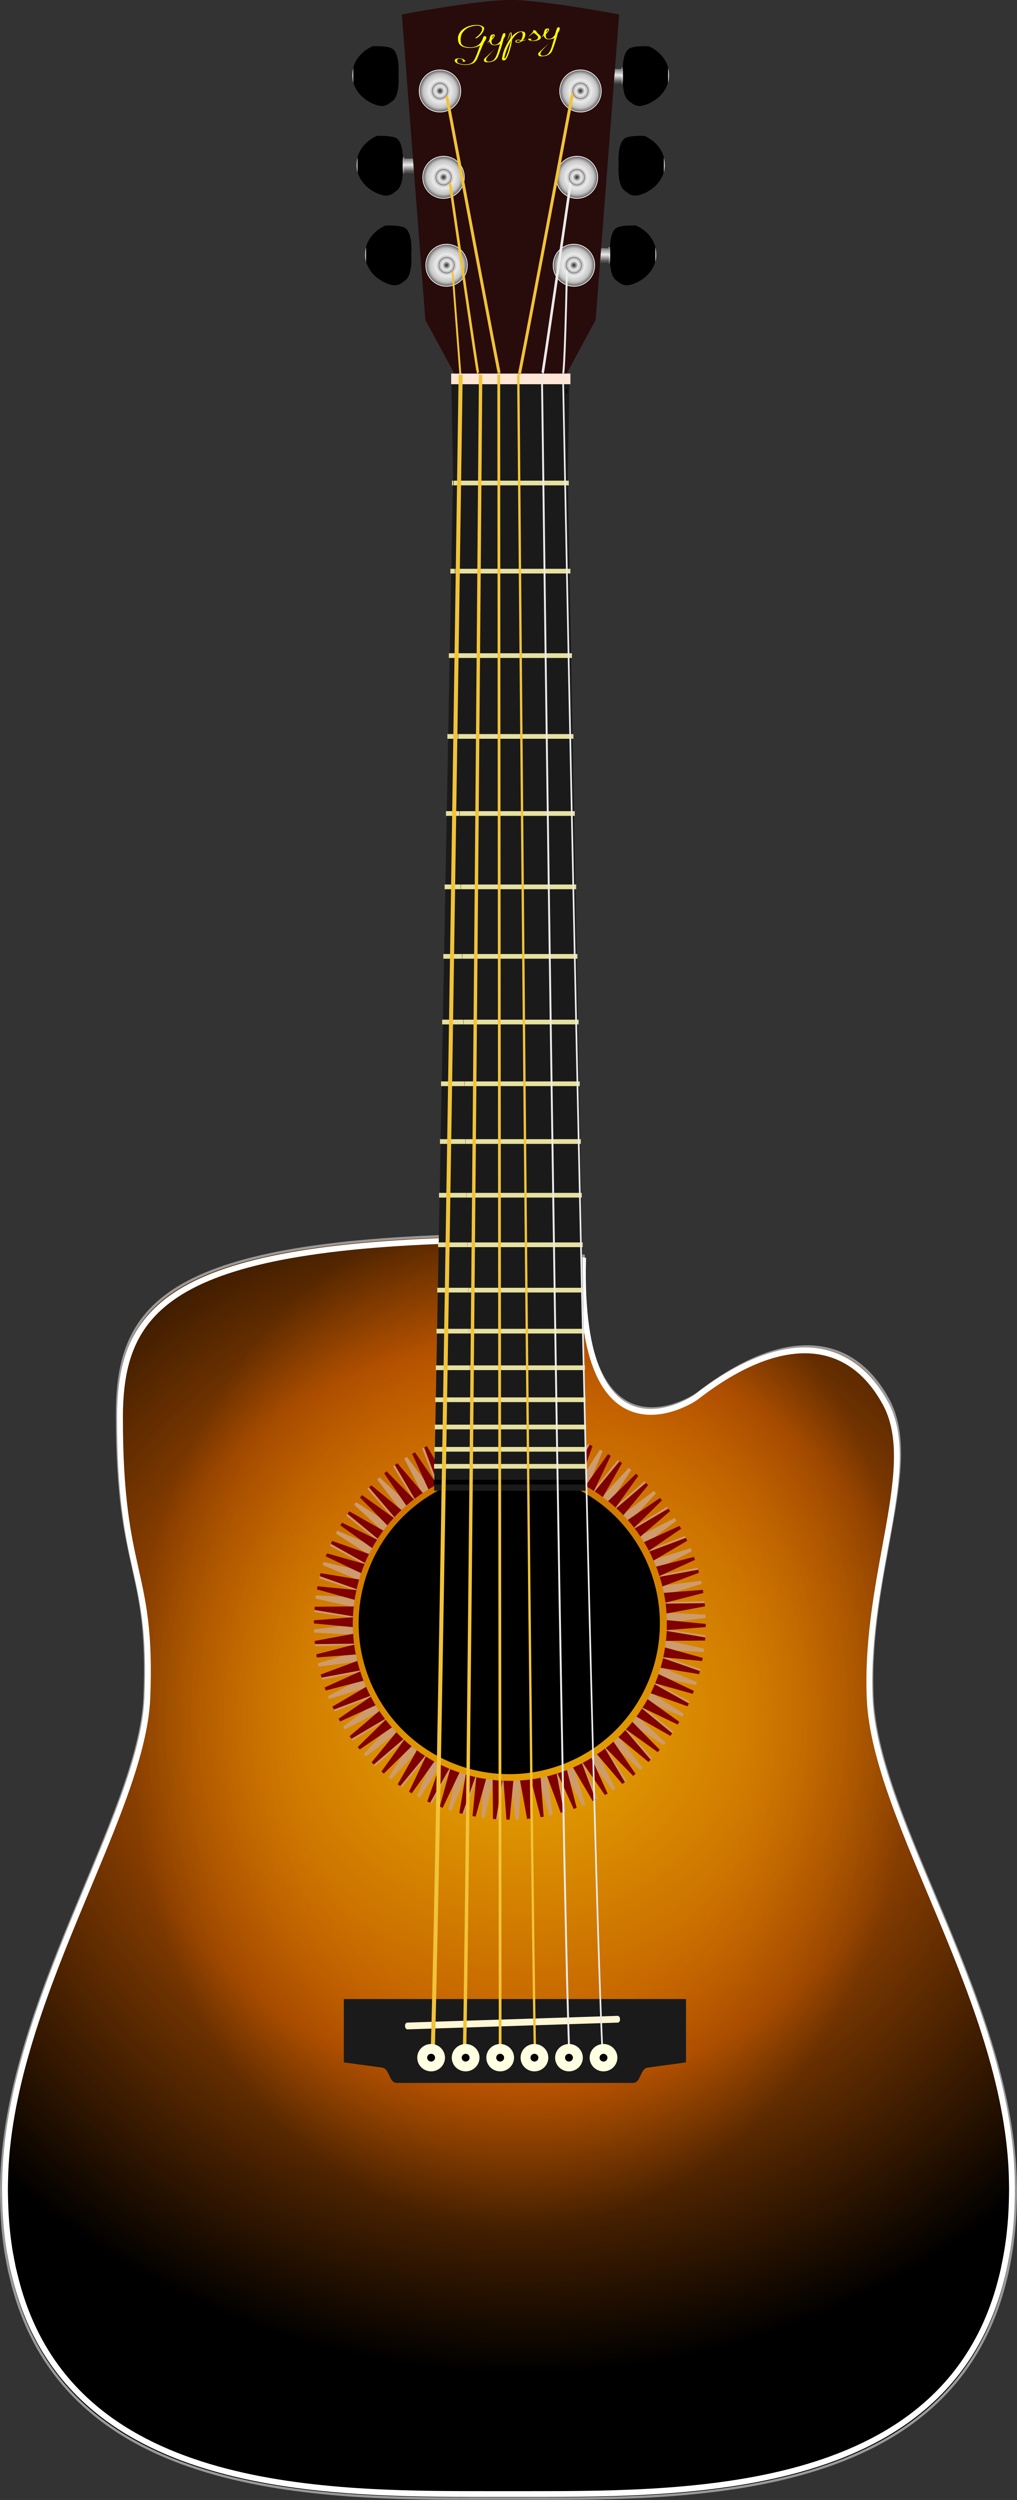 <?xml version="1.0"?>
<svg xmlns:rdf="http://www.w3.org/1999/02/22-rdf-syntax-ns#" xmlns="http://www.w3.org/2000/svg" xmlns:cc="http://creativecommons.org/ns#" xmlns:xlink="http://www.w3.org/1999/xlink" xmlns:dc="http://purl.org/dc/elements/1.1/" xmlns:svg="http://www.w3.org/2000/svg" id="svg2" viewBox="0 0 382.87 940.62" version="1.0">
  <rect x="0" y="0" width="382.87" height="940.62" fill="#333333" stroke="none"/>
  <defs id="defs4">
    <linearGradient id="linearGradient26711">
      <stop id="stop26713" stop-color="#4c4c4c" offset="0"/>
      <stop id="stop26715" stop-color="#ebebeb" offset=".5"/>
      <stop id="stop26717" stop-color="#6e6e6e" offset="1"/>
    </linearGradient>
    <linearGradient id="linearGradient3869" x1="-166.79" xlink:href="#linearGradient26711" gradientUnits="userSpaceOnUse" y1="69.505" gradientTransform="matrix(.348 0 0 1 -114.13 0)" x2="-166.79" y2="24.505"/>
    <linearGradient id="linearGradient3871" x1="-67.5" xlink:href="#linearGradient26711" gradientUnits="userSpaceOnUse" y1="38.434" gradientTransform="translate(-68.571 25)" x2="-67.5" y2="1.791"/>
    <radialGradient id="radialGradient3897" gradientUnits="userSpaceOnUse" cy="264.44" cx="-585.89" gradientTransform="matrix(1 0 0 .953 0 12.388)" r="86.251">
      <stop id="stop29682" stop-color="#242424" offset="0"/>
      <stop id="stop29684" stop-color="#ebebeb" offset=".5"/>
      <stop id="stop29688" stop-color="#c4c4c4" offset=".796"/>
      <stop id="stop29686" stop-color="#595959" offset="1"/>
    </radialGradient>
    <radialGradient id="radialGradient2869" gradientUnits="userSpaceOnUse" cy="619.24" cx="-884.4" gradientTransform="matrix(.01 1.138 -1.253 .008 1147.1 1734.9)" r="218.05">
      <stop id="stop3542" stop-color="#eaad00" offset="0"/>
      <stop id="stop3544" stop-color="#be5600" offset=".564"/>
      <stop id="stop3546" offset="1"/>
    </radialGradient>
    <radialGradient id="radialGradient3653" gradientUnits="userSpaceOnUse" cy="619.24" cx="-884.4" gradientTransform="matrix(-.028 .89 -.679 -.022 758.08 1534.1)" r="218.05">
      <stop id="stop3552" stop-color="#eaad00" stop-opacity="0" offset="0"/>
      <stop id="stop3554" stop-color="#be5600" stop-opacity="0" offset=".564"/>
      <stop id="stop3556" stop-opacity=".297" offset="1"/>
    </radialGradient>
  </defs>
  <g id="layer1" transform="translate(-165.61 -88.402)">
    <path id="path2976" d="m351.94 553.05c-123.34 1.71-142.25 25.62-142.25 67.62 0 60.76 12.39 56.47 10.37 106.18-1.81 44.41-52.95 115.79-53.94 183.35-0.01 0.66-0.04 1.32-0.04 1.99v1.2c0.01 1.42 0.03 2.83 0.08 4.21 0.18 7.05 0.8 13.65 1.87 19.84 0.02 0.11 0.06 0.22 0.08 0.33 0.22 1.27 0.46 2.5 0.72 3.72 0.06 0.3 0.1 0.61 0.16 0.91 0.21 0.95 0.45 1.88 0.68 2.81 0.2 0.88 0.41 1.74 0.63 2.6 20.88 80.09 114.72 80.79 177.89 80.69h17.7c63.16 0.1 157.01-0.6 177.88-80.69 0.38-1.46 0.75-2.93 1.08-4.44 0.19-0.84 0.35-1.69 0.52-2.55 1.45-7.15 2.33-14.87 2.55-23.22 0.05-1.59 0.08-3.21 0.08-4.85 0-0.85-0.02-1.7-0.04-2.55-1-67.56-52.03-136.29-53.94-183.35s19.07-87.62 6.02-111.69c-13.63-25.16-39.38-27.56-71.71-2.5-3.33 2.58-44.84 27.4-43.01-51.76-15.85-2.15-31.63-7.83-33.38-7.85z" fill-rule="evenodd" stroke="#999" stroke-width=".943px" fill="url(#radialGradient2869)"/>
    <path id="path2879" d="m351.97 554.81c-122.42 1.7-141.19 25.43-141.19 67.12 0 60.31 12.3 56.05 10.29 105.39-1.79 44.08-52.55 114.94-53.54 181.99-0.01 0.66-0.04 1.32-0.04 1.98v1.19c0.01 1.41 0.04 2.81 0.08 4.18 0.18 7 0.8 13.55 1.86 19.69 0.02 0.11 0.06 0.22 0.08 0.34 0.22 1.25 0.46 2.47 0.71 3.69 0.06 0.29 0.1 0.6 0.16 0.89 0.21 0.95 0.45 1.88 0.67 2.8 0.21 0.87 0.42 1.73 0.64 2.57 20.72 79.46 113.87 80.16 176.56 80.16h17.57c62.7 0 155.85-0.7 176.57-80.16 0.38-1.44 0.74-2.9 1.07-4.4 0.18-0.83 0.35-1.68 0.51-2.53 1.45-7.09 2.32-14.76 2.54-23.05 0.05-1.58 0.07-3.18 0.08-4.81-0.01-0.85-0.02-1.69-0.04-2.54-0.99-67.05-51.64-135.27-53.54-181.99-1.9-46.71 18.93-86.96 5.97-110.86-13.53-24.97-39.08-27.36-71.18-2.48-3.3 2.56-44.5 27.2-42.69-51.38-15.73-2.14-31.4-7.77-33.14-7.79z" fill-rule="evenodd" stroke="#fff" stroke-width="2.191" fill="url(#radialGradient3653)"/>
    <g id="g3860">
      <g id="g3699" stroke-width="0" transform="matrix(-.279 0 0 .279 345.37 103.96)">
        <path id="path3701" d="m-231.22 6.639c-16.23 7.255-27.34 21.816-27.34 38.588s11.11 31.333 27.34 38.588 20.74 1.02 26.94-3.43c10.51-7.552 8-35.158 8-35.158s2.51-27.607-8-35.158c-6.2-4.451-26.94-3.43-26.94-3.43z"/>
        <g id="g3703" transform="matrix(.485 0 0 .508 -111.48 22.772)">
          <rect id="rect3705" rx="1.579" ry="9.227" height="45" width="5.714" y="24.505" x="-175" fill="url(#linearGradient3869)"/>
          <path id="path3707" fill="url(#linearGradient3871)" d="m-169.14 28.791l66.13-2c0.88 0 1.58 6.115 1.58 11.226v19.404c0 5.112-0.7 11.227-1.58 11.227l-66.13-2c-0.87 0-1.57-4.115-1.57-9.227v-19.404c0-5.111 0.7-9.226 1.57-9.226z"/>
        </g>
        <path id="path3709" fill="#ccc" d="m-257.16 35.746c-0.92 3.271-1.4 6.675-1.4 10.187s0.48 6.947 1.4 10.219v-20.406z"/>
      </g>
      <g id="g3687" stroke-width="0" transform="matrix(-.279 0 0 .279 343.77 137.69)">
        <path id="path3689" d="m-231.22 6.639c-16.23 7.255-27.34 21.816-27.34 38.588s11.11 31.333 27.34 38.588 20.74 1.02 26.94-3.43c10.51-7.552 8-35.158 8-35.158s2.51-27.607-8-35.158c-6.2-4.451-26.94-3.43-26.94-3.43z"/>
        <g id="g3691" transform="matrix(.485 0 0 .508 -111.48 22.772)">
          <rect id="rect3693" rx="1.579" ry="9.227" height="45" width="5.714" y="24.505" x="-175" fill="url(#linearGradient3869)"/>
          <path id="path3695" fill="url(#linearGradient3871)" d="m-169.14 28.791l66.13-2c0.88 0 1.58 6.115 1.58 11.226v19.404c0 5.112-0.7 11.227-1.58 11.227l-66.13-2c-0.87 0-1.57-4.115-1.57-9.227v-19.404c0-5.111 0.7-9.226 1.57-9.226z"/>
        </g>
        <path id="path3697" fill="#ccc" d="m-257.16 35.746c-0.92 3.271-1.4 6.675-1.4 10.187s0.48 6.947 1.4 10.219v-20.406z"/>
      </g>
      <g id="g3675" stroke-width="0" transform="matrix(-.279 0 0 .279 340.56 171.42)">
        <path id="path3677" d="m-231.22 6.639c-16.23 7.255-27.34 21.816-27.34 38.588s11.11 31.333 27.34 38.588 20.74 1.02 26.94-3.43c10.51-7.552 8-35.158 8-35.158s2.51-27.607-8-35.158c-6.2-4.451-26.94-3.43-26.94-3.43z"/>
        <g id="g3679" transform="matrix(.485 0 0 .508 -111.48 22.772)">
          <rect id="rect3681" rx="1.579" ry="9.227" height="45" width="5.714" y="24.505" x="-175" fill="url(#linearGradient3869)"/>
          <path id="path3683" fill="url(#linearGradient3871)" d="m-169.14 28.791l66.13-2c0.88 0 1.58 6.115 1.58 11.226v19.404c0 5.112-0.7 11.227-1.58 11.227l-66.13-2c-0.87 0-1.57-4.115-1.57-9.227v-19.404c0-5.111 0.7-9.226 1.57-9.226z"/>
        </g>
        <path id="path3685" fill="#ccc" d="m-257.16 35.746c-0.92 3.271-1.4 6.675-1.4 10.187s0.48 6.947 1.4 10.219v-20.406z"/>
      </g>
      <g id="g3659" stroke-width="0" transform="matrix(.279 0 0 .279 375.19 171.42)">
        <path id="path3661" d="m-231.22 6.639c-16.23 7.255-27.34 21.816-27.34 38.588s11.11 31.333 27.34 38.588 20.74 1.02 26.94-3.43c10.51-7.552 8-35.158 8-35.158s2.51-27.607-8-35.158c-6.2-4.451-26.94-3.43-26.94-3.43z"/>
        <g id="g3663" transform="matrix(.485 0 0 .508 -111.48 22.772)">
          <rect id="rect3665" rx="1.579" ry="9.227" height="45" width="5.714" y="24.505" x="-175" fill="url(#linearGradient3869)"/>
          <path id="path3667" fill="url(#linearGradient3871)" d="m-169.14 28.791l66.13-2c0.88 0 1.58 6.115 1.58 11.226v19.404c0 5.112-0.7 11.227-1.58 11.227l-66.13-2c-0.87 0-1.57-4.115-1.57-9.227v-19.404c0-5.111 0.7-9.226 1.57-9.226z"/>
        </g>
        <path id="path3669" fill="#ccc" d="m-257.16 35.746c-0.92 3.271-1.4 6.675-1.4 10.187s0.48 6.947 1.4 10.219v-20.406z"/>
      </g>
      <g id="g3643" stroke-width="0" transform="matrix(.279 0 0 .279 371.97 137.69)">
        <path id="path3645" d="m-231.22 6.639c-16.23 7.255-27.34 21.816-27.34 38.588s11.11 31.333 27.34 38.588 20.74 1.02 26.94-3.43c10.51-7.552 8-35.158 8-35.158s2.51-27.607-8-35.158c-6.2-4.451-26.94-3.43-26.94-3.43z"/>
        <g id="g3647" transform="matrix(.485 0 0 .508 -111.48 22.772)">
          <rect id="rect3649" rx="1.579" ry="9.227" height="45" width="5.714" y="24.505" x="-175" fill="url(#linearGradient3869)"/>
          <path id="path3651" fill="url(#linearGradient3871)" d="m-169.14 28.791l66.13-2c0.88 0 1.58 6.115 1.58 11.226v19.404c0 5.112-0.7 11.227-1.58 11.227l-66.13-2c-0.87 0-1.57-4.115-1.57-9.227v-19.404c0-5.111 0.7-9.226 1.57-9.226z"/>
        </g>
        <path id="path3653" fill="#ccc" d="m-257.16 35.746c-0.92 3.271-1.4 6.675-1.4 10.187s0.48 6.947 1.4 10.219v-20.406z"/>
      </g>
      <g id="g3628" stroke-width="0" transform="matrix(.279 0 0 .279 370.37 103.96)">
        <path id="path3572" d="m-231.22 6.639c-16.23 7.255-27.34 21.816-27.34 38.588s11.11 31.333 27.34 38.588 20.74 1.02 26.94-3.43c10.51-7.552 8-35.158 8-35.158s2.51-27.607-8-35.158c-6.2-4.451-26.94-3.43-26.94-3.43z"/>
        <g id="g3611" transform="matrix(.485 0 0 .508 -111.48 22.772)">
          <rect id="rect3582" rx="1.579" ry="9.227" height="45" width="5.714" y="24.505" x="-175" fill="url(#linearGradient3869)"/>
          <path id="rect3594" fill="url(#linearGradient3871)" d="m-169.14 28.791l66.13-2c0.88 0 1.58 6.115 1.58 11.226v19.404c0 5.112-0.7 11.227-1.58 11.227l-66.13-2c-0.87 0-1.57-4.115-1.57-9.227v-19.404c0-5.111 0.7-9.226 1.57-9.226z"/>
        </g>
        <path id="path3623" fill="#ccc" d="m-257.16 35.746c-0.92 3.271-1.4 6.675-1.4 10.187s0.48 6.947 1.4 10.219v-20.406z"/>
      </g>
      <path id="path3993" d="m357.8 88.403c-6.14 0-16.38 1.357-25.07 2.718-8.68 1.36-15.83 2.719-15.83 2.719l8.85 114.94 15.42 28.53h0.1l0.09 0.19 16.44-0.1 16.44 0.1 0.09-0.19h0.1l15.42-28.53 8.85-114.94s-7.15-1.359-15.83-2.719c-0.01-0.001-0.03 0.002-0.04 0-4.33-0.679-9.05-1.364-13.45-1.875-0.01-0.001-0.02 0.002-0.03 0-1.09-0.126-2.16-0.24-3.21-0.343-0.01-0.001-0.02 0.001-0.03 0-1.04-0.103-2.04-0.208-3.01-0.282-0.01 0-0.02 0.001-0.03 0-0.97-0.073-1.89-0.147-2.76-0.187-0.01-0.001-0.02 0-0.04 0-0.88-0.04-1.7-0.031-2.47-0.031z" fill="#280b0b"/>
      <g id="g3740" transform="matrix(.119 -.013 .017 .092 427.03 86.208)">
        <path id="text3735" d="m-702.81 27.341c10.97 0 18.92 1.871 23.87 5.613 5.08 3.742 7.62 7.483 7.62 11.225 0 1.416-1 4.4-3.01 8.951-3.2 6.472-7.22 12.136-12.03 16.99-4.82 4.753-8.83 7.939-12.04 9.557l-4.61 2.427c-0.67-1.517-1-2.326-1-2.427 0-0.405 0.13-0.708 0.4-0.91l4.01-2.731c2.81-1.719 6.22-4.753 10.23-9.102 4.01-4.45 7.22-9.253 9.63-14.411 1.2-2.832 1.8-5.613 1.8-8.344 0-3.742-1.53-6.927-4.61-9.557-2.94-2.629-8.02-3.944-15.25-3.944-6.68 0-12.9 1.011-18.65 3.034-5.62 1.922-10.3 4.501-14.04 7.737-3.75 3.135-6.76 6.219-9.03 9.253-2.27 2.933-4.21 5.967-5.82 9.102-0.8 1.821-1.54 3.742-2.2 5.765-0.67 2.023-1.27 4.096-1.81 6.22-0.53 2.022-1.07 4.702-1.6 8.04-0.41 3.337-0.74 7.18-1.01 11.529 0 4.45 1.14 8.394 3.41 11.832 2.41 3.34 5.42 5.82 9.03 7.43 3.74 1.62 7.29 2.84 10.63 3.64 3.48 0.71 6.76 1.07 9.83 1.07 11.1 0 20.66-4.96 28.69-14.87 3.74-5.461 6.48-10.215 8.22-14.26 0.8-1.618 1.54-3.236 2.21-4.854 0.67-1.72 1.13-2.832 1.4-3.338 0.67-1.112 1.81-1.668 3.41-1.668 1.34 0 2.54 0.455 3.61 1.365 1.21 0.91 1.81 2.174 1.81 3.792-0.27 2.225-0.8 4.197-1.61 5.917-0.8 1.618-1.73 3.286-2.8 5.006-0.41 0.809-2.08 3.135-5.02 6.978-2.81 4.752-8.49 16.082-17.05 33.982-8.43 18-13.31 28.16-14.64 30.49-4.15 7.58-8.7 12.84-13.65 15.78-5.61 2.83-12.37 4.24-20.26 4.24-6.28 0-13.24-1.66-20.86-5-10.43-4.35-15.64-9.81-15.64-16.39 0-5.86 3.61-8.79 10.83-8.79 6.15 0 11.5 1.72 16.05 5.15 0.26 0.21 1.73 2.03 4.41 5.47 0.8 1.01 1.34 2.32 1.6 3.94l-0.6 0.45c-0.53 0.31-1.2 0.56-2 0.76-0.67 0.31-1.48 0.46-2.41 0.46-1.47 0-2.61-0.36-3.41-1.06 0-0.61 0.07-1.42 0.2-2.43s0.2-1.72 0.2-2.12c0-1.62-0.8-3.44-2.41-5.47-0.67-0.91-1.94-1.66-3.81-2.27-1.74-0.61-3.41-0.91-5.01-0.91-1.88 0-3.48 1.06-4.82 3.18-1.34 2.13-2 4.45-2 6.98 0 4.65 3.27 8.45 9.82 11.38 6.83 3.03 13.45 4.55 19.86 4.55 4.28 0 8.56-0.96 12.84-2.88 4.55-2.02 9.16-7.28 13.84-15.78 4.82-8.49 9.57-18.35 14.25-29.58 4.81-11.23 8.22-18.56 10.23-22-0.81 0.51-2.01 1.12-3.61 1.82-1.61 0.71-3.28 1.37-5.02 1.98-1.74 0.6-4.08 1.16-7.02 1.66-2.94 0.41-6.22 0.61-9.83 0.61s-7.15-0.3-10.63-0.91-7.09-1.67-10.83-3.18c-3.61-1.52-6.82-3.44-9.63-5.77-2.68-2.32-4.88-5.36-6.62-9.101-1.74-3.843-2.61-8.141-2.61-12.894 0-9.203 1.14-16.687 3.41-22.452 2.27-5.865 5.62-11.478 10.03-16.838 1.07-1.315 2.68-2.882 4.82-4.703 2.27-1.82 5.21-3.893 8.82-6.22 3.61-2.326 8.03-4.247 13.24-5.764 5.35-1.618 10.77-2.427 16.25-2.427m93.88 49.15c0 3.742-1.14 7.585-3.41 11.529-2.27 3.945-3.88 6.372-4.81 7.282-8.83 25.488-18.33 48.898-28.49 70.238-6.69 11.53-16.11 17.29-28.28 17.29-2.14 0-3.95-0.1-5.42-0.3-1.6-0.1-3.34-0.41-5.22-0.91-2-0.51-3.47-1.42-4.41-2.73-1.07-1.22-1.6-2.78-1.6-4.7 0-2.33 0.33-4.15 1-5.47 0.67-1.31 2.01-2.88 4.01-4.7 2.01-1.82 4.82-4.35 8.43-7.58 2.67-2.53 5.41-5.01 8.22-7.44 2.94-2.42 5.95-5.1 9.03-8.04 3.21-2.83 7.35-6.82 12.44-11.98-5.49 5.86-11.44 12.03-17.86 18.51-6.28 6.57-10.23 10.77-11.83 12.59-1.74 1.92-3.21 4.04-4.42 6.37-1.33 2.32-2 4.75-2 7.28 0 2.02 0.87 3.64 2.61 4.85 1.73 1.32 3.87 1.98 6.41 1.98 3.62 0 7.16-0.81 10.64-2.43 3.74-1.82 7.55-6.07 11.43-12.74 3.88-6.68 7.36-14.31 10.43-22.91 3.21-8.6 6.82-17.85 10.83-27.76-1.47 0.91-3.94 1.62-7.42 2.12-3.48 0.51-6.35 0.76-8.62 0.76-9.1 0-14.38-5.97-15.85-17.899-1.34 0.609-2.68 1.769-4.01 3.489-0.4 0.51-0.87 1.16-1.41 1.97-0.53 0.81-0.87 1.32-1 1.52 0.13-0.3 0.27-0.86 0.4-1.67s0.33-1.57 0.6-2.27c0.27-0.71 0.67-1.32 1.21-1.83 0.26-0.4 0.8-1.007 1.6-1.816 0.8-0.91 1.61-1.82 2.41-2.73 0.27-1.113 0.67-2.377 1.2-3.793 0.67-1.517 1.14-2.68 1.41-3.489 2-5.865 3.74-9.961 5.21-12.287 1.47-2.428 3.81-3.641 7.02-3.641 1.07 0 1.87 0.05 2.41 0.152 2.27 0 3.41 1.061 3.41 3.185 0 0.91-0.2 2.073-0.6 3.489s-1.61 3.54-3.61 6.372c-1.88 2.73-4.35 5.309-7.43 7.736-1.6 3.742-2.4 7.382-2.4 10.922 0 6.98 3.27 10.47 9.83 10.47 6.42 0 12.84-4.5 19.25-13.5 0.67-1.62 1.74-4.504 3.21-8.65 1.61-4.147 3.08-7.737 4.42-10.771 1.33-3.135 2.61-5.714 3.81-7.736 1.07-1.012 2.07-1.619 3.01-1.821 1.74 0 2.87 0.253 3.41 0.759 0.53 0.404 0.8 1.314 0.8 2.73m-37.71 0.152c-0.94 0.506-1.81 1.517-2.61 3.034-0.67 1.517-1.4 3.337-2.21 5.461-0.8 2.124-1.33 3.489-1.6 4.096 1.74-1.416 3.34-3.337 4.81-5.765 1.47-2.427 2.21-4.298 2.21-5.612 0-0.607-0.2-1.012-0.6-1.214m99.5 6.978c0 3.843-1.07 8.293-3.21 13.35-2.01 5.059-5.09 9.509-9.23 13.349 0.53 0.2 1.2 0.3 2 0.3 2.54 0 6.09-1.31 10.64-3.94-3.62 4.04-8.1 6.07-13.44 6.07-0.81 0-1.34-0.05-1.61-0.15-0.53 0.8-2.14 1.87-4.81 3.18-2.54 1.21-4.95 1.82-7.23 1.82-2.27 0-4.21-0.55-5.81-1.67-1.61-1.21-2.41-2.27-2.41-3.18 0-2.13 0.67-3.9 2.01-5.31 1.47-1.52 3.61-2.28 6.42-2.28 2.94 0 6.15 1.22 9.62 3.64 1.88-2.73 3.82-6.62 5.82-11.678 2.01-5.157 3.01-9.708 3.01-13.653 0-5.461-1.74-8.191-5.21-8.191-1.74 0-3.62 0.455-5.62 1.365-2.01 0.91-4.01 2.174-6.02 3.792-2.01 1.619-3.94 3.338-5.82 5.158-1.74 1.719-3.47 3.641-5.21 5.765-1.74 2.022-3.15 3.742-4.22 5.158-1.07 1.415-2.07 2.831-3 4.244l-1.61 2.13c-0.67 7.48-4.55 20.32-11.63 38.53-6.96 18.3-12.57 30.14-16.85 35.5-2.55 3.54-5.02 5.31-7.43 5.31-1.74 0-3.14-0.61-4.21-1.82-1.07-1.12-1.6-2.48-1.6-4.1 0-0.61 0.46-2.68 1.4-6.22 0.8-3.44 2.41-8.65 4.81-15.63 2.28-6.87 6.29-15.72 12.04-26.54 5.75-10.72 12.57-21.75 20.46-33.073 0.54-1.416 1.21-4.45 2.01-9.102 0.93-4.652 1.4-7.737 1.4-9.254 0-0.505-0.33-0.758-1-0.758-0.8 0.202-1.74 1.871-2.81 5.006-0.94 3.135-2.67 7.281-5.21 12.439-2.41 5.057-5.62 9.562-9.63 13.502 3.61-4.15 7.02-10.721 10.23-19.722 3.34-9 5.68-13.501 7.02-13.501 0-0.101 0.67-0.151 2-0.151 1.21 0 1.81 1.213 1.81 3.64 0 4.855-0.74 9.911-2.21 15.17 3.61-5.158 7.63-9.253 12.04-12.287s7.96-4.905 10.63-5.613c2.68-0.708 5.08-1.062 7.22-1.062 3.75 0 7.09 0.758 10.03 2.275s4.42 4.248 4.42 8.192m-48.55 23.819c-7.76 10.82-14.71 23.76-20.86 38.83s-9.23 24.22-9.23 27.46c0.54 0.2 0.87 0.3 1 0.3 1.74 0 4.82-4.9 9.23-14.71 4.41-9.71 8.29-19.52 11.64-29.43 3.47-9.91 6.21-17.4 8.22-22.45m22.47-0.15c-3.75 0-5.62 1.82-5.62 5.46 0 1.41 1.54 2.22 4.61 2.42 1.48 0 2.75-0.2 3.82-0.6 1.07-0.41 1.87-0.91 2.4-1.52 0.67-0.71 1.47-1.47 2.41-2.27-1.07-0.81-2.47-1.57-4.21-2.28-1.61-0.81-2.74-1.21-3.41-1.21m54.16-34.136h0.2c1.07 0 3.41 1.618 7.02 4.854 0.67 3.439 1.2 5.664 1.61 6.675 0.53 1.416 2.2 4.248 5.01 8.495 2.94 4.147 4.48 7.732 4.61 10.772-0.13 4.95-2.47 8.49-7.02 10.62-4.41 2.02-9.29 3.03-14.64 3.03-4.01 0-7.42-0.5-10.23-1.52-2.81-1.11-4.82-2.27-6.02-3.48-1.2-1.22-2.07-2.38-2.61-3.49l-0.6-1.52c0-0.51 0.07-1.01 0.2-1.52 0.14 0 0.54-0.05 1.21-0.15 0.8-0.2 1.33-0.3 1.6-0.3 1.61 0 3.88 0.6 6.82 1.82 0.8 0.6 1.2 1.16 1.2 1.67 0 0.5-0.53 1.11-1.6 1.82-1.07 0.7-1.61 1.26-1.61 1.67 0 0.8 0.94 1.51 2.81 2.12 1.88 0.51 3.95 0.76 6.22 0.76 3.08 0 6.42-0.96 10.03-2.88 3.61-1.93 5.42-5.01 5.42-9.26 0-3.74-2.68-8.797-8.03-15.168-0.8-0.91-1.4-1.82-1.8-2.731-0.27-1.011-0.47-1.516-0.6-1.517l-11.04 7.889-8.82 7.888c1.47-1.719 2.81-3.287 4.01-4.702 1.2-1.517 1.87-2.377 2.01-2.579 0.26-0.304 0.6-0.658 1-1.062l0.6-0.759c0.13 0 0.54-0.354 1.2-1.062 0.81-0.708 1.68-1.517 2.61-2.427 1.87-1.719 3.81-3.995 5.82-6.826 0.4-0.506 0.94-1.77 1.6-3.793 0.67-2.124 1.27-3.236 1.81-3.337m81.84 3.337c0 3.742-1.13 7.585-3.41 11.529-2.27 3.945-3.87 6.372-4.81 7.282-8.83 25.488-18.32 48.898-28.49 70.238-6.68 11.53-16.11 17.29-28.28 17.29-2.14 0-3.95-0.1-5.42-0.3-1.6-0.1-3.34-0.41-5.21-0.91-2.01-0.51-3.48-1.42-4.42-2.73-1.07-1.22-1.6-2.78-1.6-4.7 0-2.33 0.33-4.15 1-5.47 0.67-1.31 2.01-2.88 4.01-4.7 2.01-1.82 4.82-4.35 8.43-7.58 2.67-2.53 5.42-5.01 8.22-7.44 2.95-2.42 5.96-5.1 9.03-8.04 3.21-2.83 7.36-6.82 12.44-11.98-5.48 5.86-11.44 12.03-17.85 18.51-6.29 6.57-10.24 10.77-11.84 12.59-1.74 1.92-3.21 4.04-4.41 6.37-1.34 2.32-2.01 4.75-2.01 7.28 0 2.02 0.87 3.64 2.61 4.85 1.74 1.32 3.88 1.98 6.42 1.98 3.61 0 7.15-0.81 10.63-2.43 3.74-1.82 7.56-6.07 11.43-12.74 3.88-6.68 7.36-14.31 10.44-22.91 3.2-8.6 6.82-17.85 10.83-27.76-1.47 0.91-3.95 1.62-7.42 2.12-3.48 0.51-6.36 0.76-8.63 0.76-9.09 0-14.38-5.97-15.85-17.899-1.34 0.609-2.67 1.769-4.01 3.489-0.4 0.51-0.87 1.16-1.4 1.97-0.54 0.81-0.87 1.32-1.01 1.52 0.14-0.3 0.27-0.86 0.4-1.67 0.14-0.81 0.34-1.57 0.61-2.27 0.26-0.71 0.66-1.32 1.2-1.83 0.27-0.4 0.8-1.007 1.6-1.816 0.81-0.91 1.61-1.82 2.41-2.73 0.27-1.113 0.67-2.377 1.21-3.793 0.66-1.517 1.13-2.68 1.4-3.489 2.01-5.865 3.74-9.961 5.21-12.287 1.48-2.428 3.82-3.641 7.03-3.641 1.07 0 1.87 0.05 2.4 0.152 2.28 0 3.41 1.061 3.41 3.185 0 0.91-0.2 2.073-0.6 3.489s-1.6 3.54-3.61 6.372c-1.87 2.73-4.35 5.309-7.42 7.736-1.61 3.742-2.41 7.382-2.41 10.922 0 6.98 3.28 10.47 9.83 10.47 6.42 0 12.84-4.5 19.26-13.5 0.67-1.62 1.74-4.504 3.21-8.65 1.6-4.147 3.07-7.737 4.41-10.771 1.34-3.135 2.61-5.714 3.81-7.736 1.07-1.012 2.08-1.619 3.01-1.821 1.74 0 2.88 0.253 3.41 0.759 0.54 0.404 0.8 1.314 0.8 2.73m-37.71 0.152c-0.93 0.506-1.8 1.517-2.61 3.034-0.67 1.517-1.4 3.337-2.2 5.461-0.81 2.124-1.34 3.489-1.61 4.096 1.74-1.416 3.35-3.337 4.82-5.765 1.47-2.427 2.2-4.298 2.2-5.612 0-0.607-0.2-1.012-0.6-1.214" fill="#fbff00"/>
      </g>
      <path id="path3995" transform="matrix(1.026 0 0 1.026 1228.1 660.76)" d="m-793.44 37.501a55.264 55.264 0 1 1 -110.53 0 55.264 55.264 0 1 1 110.53 0z"/>
      <g id="g3997" transform="matrix(1.026 0 0 1.026 641.09 481.75)">
        <g id="g3999">
          <path id="path4001" d="m-278.47 140.19c-0.39 0.01-0.77 0.03-1.16 0.05l-0.71 14.34c1.21-0.08 2.43-0.13 3.67-0.13l-1.8-14.26zm6.41 0.11l-2.22 14.17c1.23 0.05 2.45 0.16 3.66 0.28l-0.27-14.37c-0.39-0.03-0.77-0.06-1.17-0.08zm-11.35 0.21c-0.39 0.04-0.78 0.09-1.17 0.14l0.3 14.34c1.2-0.16 2.42-0.29 3.64-0.38l-2.77-14.1zm16.3 0.27l-3.18 13.99c1.21 0.13 2.42 0.29 3.61 0.49l0.71-14.34c-0.38-0.05-0.76-0.09-1.14-0.14zm-23.8 0.87c-0.37 0.08-0.76 0.14-1.14 0.22l1.79 14.26c1.18-0.29 2.36-0.54 3.56-0.76l-4.21-13.72zm31.24 0.47l-4.64 13.6c1.2 0.26 2.38 0.54 3.55 0.87l2.23-14.18c-0.38-0.09-0.76-0.2-1.14-0.29zm-36.07 0.7c-0.37 0.11-0.75 0.22-1.12 0.33l2.77 14.07c1.16-0.37 2.33-0.71 3.51-1.01l-5.16-13.39zm40.85 0.65l-5.57 13.21c1.18 0.33 2.34 0.7 3.48 1.11l3.2-13.96c-0.36-0.13-0.74-0.24-1.11-0.36zm-48.05 1.8c-0.36 0.14-0.73 0.28-1.09 0.43l4.27 13.69c1.1-0.49 2.23-0.96 3.37-1.38l-6.55-12.74zm55.14 0.84l-6.9 12.55c1.13 0.46 2.25 0.96 3.34 1.49l4.62-13.55c-0.35-0.16-0.7-0.34-1.06-0.49zm-59.68 1.14c-0.35 0.17-0.68 0.37-1.03 0.54l5.16 13.37c1.08-0.58 2.17-1.13 3.29-1.63l-7.42-12.28zm64.16 1l-7.77 12.04c1.1 0.53 2.18 1.11 3.24 1.71l5.56-13.23c-0.33-0.18-0.69-0.34-1.03-0.52zm-70.81 2.64c-0.33 0.2-0.63 0.42-0.95 0.62l6.54 12.74c1.01-0.67 2.03-1.31 3.07-1.93l-8.66-11.43zm77.36 1.19l-8.99 11.17c1.03 0.65 2.03 1.33 3.01 2.04l6.93-12.55c-0.32-0.22-0.63-0.44-0.95-0.66zm-81.46 1.58c-0.32 0.23-0.64 0.45-0.95 0.68l7.44 12.25c0.96-0.75 1.93-1.46 2.93-2.15l-9.42-10.78zm85.48 1.3l-9.73 10.52c0.99 0.71 1.95 1.45 2.88 2.22l7.77-12c-0.31-0.25-0.61-0.5-0.92-0.74zm-91.41 3.43c-0.29 0.26-0.58 0.52-0.86 0.78l8.66 11.44c0.88-0.85 1.78-1.68 2.72-2.47l-10.52-9.75zm97.17 1.46l-10.79 9.43c0.91 0.82 1.78 1.68 2.64 2.55l8.99-11.16c-0.28-0.27-0.56-0.55-0.84-0.82zm-100.75 1.96c-0.27 0.28-0.55 0.56-0.82 0.84l9.43 10.78c0.81-0.89 1.66-1.76 2.53-2.6l-11.14-9.02zm104.22 1.57l-11.4 8.67c0.84 0.87 1.65 1.79 2.44 2.72l9.75-10.52c-0.26-0.29-0.52-0.58-0.79-0.87zm-109.22 4.13c-0.24 0.31-0.49 0.61-0.73 0.93l10.51 9.72c0.72-0.99 1.48-1.94 2.25-2.88l-12.03-7.77zm114.06 1.71l-12.25 7.42c0.75 0.97 1.48 1.95 2.17 2.96l10.79-9.42c-0.23-0.32-0.48-0.64-0.71-0.96zm-117.02 2.29c-0.22 0.32-0.44 0.65-0.65 0.97l11.16 8.97c0.65-1.03 1.33-2.03 2.04-3.02l-12.55-6.92zm119.84 1.79l-12.74 6.55c0.69 1.01 1.31 2.06 1.93 3.12l11.44-8.67c-0.21-0.33-0.41-0.67-0.63-1zm-123.81 4.64c-0.18 0.34-0.33 0.69-0.51 1.04l12.03 7.76c0.54-1.09 1.11-2.15 1.71-3.2l-13.23-5.6zm127.56 1.96l-13.36 5.16c0.57 1.08 1.1 2.17 1.6 3.29l12.28-7.42c-0.17-0.35-0.34-0.69-0.52-1.03zm-129.73 2.5c-0.16 0.35-0.33 0.7-0.49 1.06l12.55 6.92c0.46-1.11 0.95-2.23 1.47-3.31l-13.53-4.67zm131.82 1.98l-13.71 4.24c0.49 1.11 0.96 2.25 1.38 3.39l12.77-6.54c-0.15-0.36-0.29-0.73-0.44-1.09zm-134.62 5.08c-0.12 0.37-0.23 0.74-0.35 1.11l13.23 5.55c0.34-1.17 0.71-2.32 1.11-3.45l-13.99-3.21zm137.18 2.07l-14.1 2.77c0.37 1.15 0.73 2.32 1.03 3.5l13.39-5.16c-0.1-0.38-0.21-0.74-0.32-1.11zm-138.56 2.68c-0.1 0.39-0.21 0.76-0.3 1.15l13.61 4.64c0.25-1.2 0.54-2.36 0.87-3.53l-14.18-2.26zm139.81 2.1l-14.24 1.82c0.3 1.17 0.55 2.35 0.76 3.55l13.72-4.23c-0.08-0.38-0.16-0.77-0.24-1.14zm-141.31 5.37c-0.05 0.38-0.11 0.76-0.16 1.15l14.02 3.17c0.12-1.21 0.28-2.42 0.49-3.61l-14.35-0.71zm142.56 2.12l-14.35 0.3c0.17 1.2 0.29 2.42 0.39 3.64l14.09-2.77c-0.04-0.39-0.09-0.78-0.13-1.17zm-128.73 2.53l-14.37 0.27c-0.03 0.39-0.06 0.78-0.08 1.17l14.18 2.2c0.04-1.22 0.15-2.44 0.27-3.64zm114.79 1.71c0.09 1.21 0.16 2.42 0.17 3.64l14.23-1.77c-0.01-0.39-0.04-0.77-0.06-1.16l-14.34-0.71zm-115.09 4.37l-14.23 1.77c0.01 0.39 0.04 0.78 0.05 1.17l14.32 0.7c-0.09-1.2-0.13-2.41-0.14-3.64zm115.2 1.72c-0.04 1.22-0.12 2.43-0.24 3.64l14.34-0.28c0.03-0.39 0.06-0.77 0.08-1.16l-14.18-2.2zm-115.04 2.25l-14.09 2.77c0.03 0.38 0.09 0.76 0.13 1.14l14.35-0.3c-0.17-1.19-0.29-2.4-0.39-3.61zm114.77 1.71c-0.13 1.21-0.29 2.43-0.49 3.61l14.32 0.71c0.05-0.39 0.11-0.78 0.16-1.17l-13.99-3.15zm-113.98 4.32l-13.74 4.24 0.24 1.14 14.24-1.82c-0.29-1.17-0.52-2.36-0.74-3.56zm113.03 1.68c-0.25 1.19-0.55 2.35-0.87 3.51l14.18 2.25c0.09-0.37 0.18-0.76 0.27-1.14l-13.58-4.62zm-112.21 2.2l-13.39 5.17c0.1 0.37 0.24 0.73 0.35 1.11l14.07-2.74c-0.38-1.17-0.73-2.34-1.03-3.54zm111.23 1.66c-0.33 1.16-0.68 2.32-1.09 3.45l13.97 3.21c0.12-0.37 0.26-0.75 0.38-1.12l-13.26-5.54zm-109.41 4.16l-12.74 6.52c0.14 0.36 0.28 0.72 0.43 1.08l13.69-4.23c-0.49-1.11-0.96-2.23-1.38-3.37zm107.43 1.57c-0.46 1.13-0.94 2.25-1.47 3.34l13.53 4.65c0.16-0.36 0.33-0.7 0.49-1.06l-12.55-6.93zm-105.91 2.09l-12.28 7.39v0.03c0.17 0.35 0.34 0.69 0.52 1.03l13.36-5.16c-0.57-1.07-1.1-2.18-1.6-3.29zm104.28 1.55c-0.53 1.09-1.09 2.16-1.69 3.21l13.21 5.59c0.18-0.34 0.36-0.69 0.54-1.03l-12.06-7.77zm-101.48 3.86l-11.44 8.64c0.21 0.34 0.44 0.67 0.65 1l12.71-6.54c-0.68-1.01-1.31-2.05-1.92-3.1zm98.54 1.44c-0.64 1.03-1.32 2.03-2.03 3.01l12.55 6.93c0.21-0.32 0.44-0.63 0.65-0.95l-11.17-8.99zm-96.42 1.93l-10.79 9.4c0.23 0.31 0.45 0.63 0.68 0.95l12.25-7.42c-0.75-0.95-1.46-1.93-2.14-2.93zm94.2 1.36c-0.72 0.98-1.45 1.94-2.23 2.88l12.01 7.76c0.24-0.31 0.49-0.61 0.73-0.92l-10.51-9.72zm-90.48 3.47l-9.76 10.49c0.27 0.29 0.53 0.58 0.79 0.87l11.41-8.67c-0.84-0.87-1.66-1.77-2.44-2.69zm86.65 1.25c-0.82 0.91-1.66 1.79-2.53 2.64l11.14 8.99c0.27-0.28 0.54-0.56 0.81-0.84l-9.42-10.79zm-83.99 1.69l-8.99 11.13c0.28 0.28 0.56 0.55 0.84 0.82l10.78-9.43c-0.9-0.81-1.78-1.65-2.63-2.52zm81.22 1.16c-0.87 0.85-1.77 1.66-2.69 2.45l10.48 9.75c0.29-0.26 0.58-0.52 0.87-0.79l-8.66-11.41zm-76.77 2.94l-7.77 12.03c0.31 0.24 0.62 0.47 0.93 0.71l9.72-10.49c-0.99-0.72-1.94-1.47-2.88-2.25zm72.18 1.06c-0.97 0.75-1.93 1.48-2.94 2.17l9.43 10.78c0.31-0.22 0.64-0.44 0.95-0.67l-7.44-12.28zm-69.03 1.38l-6.92 12.53c0.32 0.21 0.63 0.43 0.95 0.65l8.99-11.14c-1.03-0.65-2.03-1.33-3.02-2.04zm65.82 0.98c-1 0.68-2.02 1.32-3.07 1.93l8.64 11.41c0.33-0.21 0.65-0.42 0.98-0.63l-6.55-12.71zm-60.71 2.28l-5.57 13.23c0.34 0.18 0.69 0.34 1.03 0.52l7.75-12.04c-1.1-0.53-2.16-1.11-3.21-1.71zm55.52 0.82c-1.07 0.57-2.17 1.12-3.28 1.63l7.41 12.27c0.35-0.16 0.69-0.36 1.03-0.54l-5.16-13.36zm-52.02 1.06l-4.61 13.55c0.35 0.16 0.7 0.34 1.06 0.49l6.9-12.55c-1.13-0.46-2.25-0.97-3.35-1.49zm48.44 0.68c-1.11 0.49-2.22 0.98-3.37 1.41l6.52 12.71c0.37-0.15 0.75-0.25 1.11-0.41l-4.26-13.71zm-42.79 1.68l-3.2 13.96c0.36 0.12 0.72 0.24 1.09 0.36l5.56-13.23c-1.16-0.34-2.31-0.69-3.45-1.09zm37.11 0.52c-1.15 0.37-2.3 0.73-3.48 1.03l5.14 13.34c0.37-0.11 0.74-0.19 1.11-0.3l-2.77-14.07zm-33.33 0.68l-2.23 14.15c0.38 0.09 0.76 0.18 1.14 0.27l4.65-13.56c-1.21-0.25-2.38-0.54-3.56-0.86zm29.5 0.43c-1.17 0.29-2.36 0.51-3.56 0.73l4.21 13.72c0.38-0.08 0.76-0.16 1.14-0.24l-1.79-14.21zm-23.58 0.87l-0.73 14.31c0.39 0.06 0.78 0.12 1.17 0.17l3.15-13.96c-1.21-0.13-2.4-0.32-3.59-0.52zm17.6 0.27c-1.19 0.17-2.4 0.29-3.61 0.38l2.74 14.07c0.39-0.04 0.79-0.09 1.17-0.13l-0.3-14.32zm-13.66 0.3l0.27 14.29c0.39 0.03 0.78 0.06 1.17 0.08l2.2-14.15c-1.22-0.05-2.44-0.1-3.64-0.22zm9.73 0.11c-1.21 0.08-2.42 0.15-3.64 0.16l1.76 14.21c0.39-0.01 0.78-0.04 1.17-0.06l0.71-14.31z" fill="#ce9b6c"/>
          <path id="path4003" d="m-270.11 140.43c-0.4-0.04-0.78-0.06-1.17-0.09l-2.36 14.17c1.21 0.06 2.43 0.15 3.66 0.29l-0.13-14.37zm6.35 0.85l-3.85 13.82c1.22 0.19 2.41 0.43 3.61 0.7l1.39-14.31c-0.38-0.07-0.76-0.15-1.15-0.21zm-11.3-1.1c-0.4-0.01-0.78 0-1.18 0l-1.36 14.28c1.21-0.03 2.43-0.01 3.66 0.04l-1.12-14.32zm16.15 2.15l-4.77 13.53c1.19 0.27 2.37 0.57 3.53 0.91l2.36-14.17c-0.37-0.1-0.74-0.17-1.12-0.27zm-23.73-1.89c-0.38 0.03-0.78 0.05-1.16 0.08l0.13 14.38c1.2-0.16 2.4-0.27 3.62-0.35l-2.59-14.11zm30.97 4.08l-6.19 12.98c1.17 0.39 2.31 0.81 3.44 1.27l3.85-13.82c-0.36-0.14-0.73-0.3-1.1-0.43zm-35.91-3.48c-0.38 0.06-0.76 0.13-1.14 0.2l1.12 14.29c1.19-0.23 2.39-0.43 3.6-0.59l-3.58-13.9zm40.5 5.38l-7.06 12.47c1.13 0.47 2.24 0.97 3.33 1.51l4.8-13.5c-0.35-0.16-0.71-0.32-1.07-0.48zm-47.93-3.78c-0.38 0.1-0.76 0.19-1.13 0.3l2.65 14.09c1.15-0.36 2.33-0.7 3.51-0.98l-5.03-13.41zm54.67 7.22l-8.31 11.67c1.08 0.58 2.12 1.21 3.15 1.87l6.16-12.93c-0.33-0.2-0.66-0.42-1-0.61zm-59.41-5.78c-0.37 0.13-0.72 0.29-1.09 0.42l3.58 13.87c1.14-0.44 2.29-0.86 3.46-1.24l-5.95-13.05zm63.61 8.43l-9.11 11.05c1.03 0.66 2.04 1.36 3.02 2.08l7.06-12.5c-0.32-0.22-0.65-0.41-0.97-0.63zm-70.64-5.59c-0.34 0.17-0.67 0.35-1.02 0.51l5.03 13.42c1.07-0.56 2.16-1.08 3.27-1.56l-7.28-12.37zm76.7 10.15l-10.22 10.05c0.95 0.76 1.86 1.55 2.76 2.37l8.33-11.66c-0.29-0.25-0.57-0.51-0.87-0.76zm-81.09-7.87c-0.34 0.19-0.69 0.37-1.03 0.57l5.98 13.03c1.03-0.63 2.08-1.23 3.16-1.8l-8.11-11.8zm84.75 11.2l-10.87 9.31c0.89 0.83 1.76 1.67 2.6 2.55l9.1-11.03c-0.27-0.28-0.54-0.56-0.83-0.83zm-91.18-7.19c-0.32 0.22-0.64 0.45-0.96 0.68l7.28 12.36c0.98-0.74 1.97-1.46 2.99-2.14l-9.31-10.9zm96.34 12.71l-11.81 8.11c0.81 0.92 1.58 1.88 2.32 2.85l10.23-10.05c-0.25-0.3-0.49-0.61-0.74-0.91zm-100.3-9.73c-0.3 0.25-0.61 0.5-0.91 0.75l8.12 11.8c0.91-0.8 1.85-1.56 2.81-2.3l-10.02-10.25zm103.34 13.64l-12.34 7.29c0.74 0.96 1.44 1.97 2.12 2.98l10.9-9.31c-0.22-0.32-0.45-0.64-0.68-0.96zm-108.97-8.55c-0.27 0.28-0.56 0.55-0.83 0.83l9.31 10.88c0.83-0.9 1.69-1.76 2.58-2.6l-11.06-9.11zm113.1 14.91l-13.03 5.95c0.64 1.05 1.24 2.1 1.81 3.19l11.81-8.11c-0.19-0.35-0.4-0.69-0.59-1.03zm-116.5-11.29c-0.26 0.3-0.51 0.6-0.76 0.9l10.05 10.2c0.76-0.95 1.55-1.87 2.37-2.76l-11.66-8.34zm118.83 15.67l-13.41 5.02c0.56 1.09 1.06 2.21 1.55 3.33l12.36-7.28c-0.16-0.36-0.33-0.72-0.5-1.07zm-123.51-9.73c-0.23 0.31-0.42 0.65-0.64 0.96l11.06 9.11c0.65-1.02 1.35-2.01 2.07-2.98l-12.49-7.09zm126.47 16.72l-13.87 3.58c0.44 1.13 0.84 2.28 1.21 3.45l13.05-5.95c-0.12-0.36-0.26-0.72-0.39-1.08zm-129.15-12.55c-0.2 0.34-0.41 0.66-0.61 1l11.67 8.33c0.58-1.06 1.19-2.11 1.84-3.12l-12.9-6.21zm130.71 17.24l-14.12 2.62c0.36 1.16 0.69 2.35 0.98 3.53l13.44-5.02c-0.1-0.38-0.2-0.75-0.3-1.13zm-134.31-10.55c-0.16 0.35-0.32 0.71-0.48 1.07l12.5 7.03c0.47-1.12 0.97-2.21 1.51-3.29l-13.53-4.81zm136.02 17.94l-14.33 1.12c0.24 1.19 0.46 2.39 0.62 3.6l13.9-3.57c-0.06-0.39-0.13-0.76-0.19-1.15zm-137.94-13.38c-0.14 0.37-0.3 0.73-0.43 1.1l12.98 6.19c0.39-1.16 0.81-2.28 1.27-3.4l-13.82-3.89zm138.62 18.28l-14.35 0.16c0.16 1.2 0.27 2.4 0.35 3.62l14.11-2.62c-0.03-0.39-0.07-0.78-0.11-1.16zm-140.97-11.03l-0.3 1.11 13.56 4.79c0.27-1.2 0.56-2.38 0.9-3.54l-14.16-2.36zm141.35 18.62l-14.28-1.37c0.02 1.22 0 2.44-0.05 3.66l14.33-1.12v-1.17zm-128.16-12.4l-14.3-1.4c-0.07 0.38-0.15 0.77-0.22 1.15l13.83 3.83c0.19-1.21 0.44-2.41 0.69-3.58zm113.82 14.99c-0.05 1.21-0.12 2.42-0.26 3.64l14.35-0.11c0.03-0.39 0.05-0.77 0.08-1.16l-14.17-2.37zm-114.82-8.99l-14.34 0.11c-0.03 0.39-0.05 0.78-0.08 1.17l14.14 2.36c0.05-1.21 0.15-2.42 0.28-3.64zm114.23 15.05c-0.19 1.21-0.41 2.4-0.67 3.59l14.28 1.39c0.07-0.39 0.15-0.77 0.22-1.15l-13.83-3.83zm-114.53-11.09l-14.32 1.12c-0.01 0.39 0 0.77 0 1.15l14.28 1.37c-0.02-1.21-0.01-2.42 0.04-3.64zm113.8 15c-0.27 1.18-0.57 2.37-0.91 3.53l14.14 2.36 0.3-1.14-13.53-4.75zm-113.71-8.92l-14.14 2.62c0.03 0.39 0.07 0.77 0.11 1.16l14.34-0.16c-0.15-1.19-0.23-2.4-0.31-3.62zm112.07 14.77c-0.39 1.14-0.82 2.27-1.27 3.38l13.82 3.88c0.14-0.36 0.27-0.74 0.4-1.1l-12.95-6.16zm-111.71-10.81l-13.9 3.57c0.06 0.39 0.15 0.76 0.22 1.15l14.29-1.1c-0.24-1.2-0.45-2.4-0.61-3.62zm110.29 14.53c-0.47 1.11-0.95 2.22-1.48 3.3l13.5 4.8c0.16-0.35 0.35-0.71 0.5-1.06l-12.52-7.04zm-109.16-8.55l-13.41 5c0.1 0.38 0.2 0.76 0.31 1.13l14.09-2.62c-0.36-1.16-0.7-2.32-0.99-3.51zm106.53 14.01c-0.59 1.07-1.2 2.12-1.85 3.15l12.9 6.18c0.2-0.33 0.41-0.66 0.61-1l-11.66-8.33zm-105.44-10.19l-13.05 5.92s-0.01 0.01-0.01 0.02c0.13 0.37 0.27 0.73 0.4 1.09l13.87-3.58c-0.44-1.13-0.84-2.29-1.21-3.45zm103.4 13.62c-0.66 1.01-1.34 2.02-2.05 2.99l12.47 7.08c0.22-0.31 0.44-0.64 0.66-0.96l-11.08-9.11zm-101.25-7.93l-12.36 7.26c0.17 0.36 0.36 0.71 0.53 1.07l13.39-5.03c-0.56-1.08-1.07-2.18-1.56-3.3zm97.72 12.85c-0.76 0.95-1.56 1.86-2.37 2.76l11.66 8.33c0.25-0.29 0.51-0.57 0.76-0.87l-10.05-10.22zm-96-9.26l-11.8 8.09c0.19 0.34 0.36 0.68 0.56 1.02l13.03-5.94c-0.63-1.04-1.23-2.09-1.79-3.17zm93.41 12.26c-0.83 0.9-1.67 1.77-2.55 2.61l11.03 9.1c0.27-0.28 0.56-0.55 0.83-0.83l-9.31-10.88zm-90.28-7.02l-10.9 9.28c0.23 0.32 0.45 0.64 0.68 0.96l12.34-7.29c-0.74-0.96-1.45-1.95-2.12-2.95zm85.92 11.28c-0.91 0.8-1.85 1.58-2.81 2.32l10.02 10.22c0.3-0.24 0.61-0.49 0.91-0.74l-8.12-11.8zm-83.61-8.06l-10.22 10.02c0.24 0.3 0.49 0.61 0.74 0.91l11.8-8.12c-0.8-0.91-1.58-1.85-2.32-2.81zm80.53 10.57c-0.96 0.73-1.95 1.44-2.95 2.11l9.28 10.9c0.32-0.22 0.64-0.45 0.96-0.68l-7.29-12.33zm-76.58-5.98l-9.11 11.05c0.27 0.28 0.55 0.54 0.83 0.81l10.87-9.29c-0.89-0.83-1.75-1.69-2.59-2.57zm71.56 9.41c-1.04 0.64-2.08 1.25-3.17 1.82l8.12 11.8c0.34-0.19 0.68-0.37 1.02-0.56l-5.97-13.06zm-68.72-6.62l-8.33 11.64c0.29 0.25 0.58 0.51 0.87 0.76l10.22-10.02c-0.95-0.77-1.86-1.56-2.76-2.38zm65.26 8.6c-1.07 0.55-2.16 1.07-3.27 1.56l7.26 12.33c0.35-0.17 0.69-0.34 1.04-0.51l-5.03-13.38zm-60.56-4.77l-7.07 12.5c0.32 0.22 0.65 0.41 0.97 0.63l9.08-11.06c-1.02-0.66-2.01-1.35-2.98-2.07zm55.05 7.24c-1.13 0.45-2.29 0.87-3.45 1.24l5.94 13.05c0.37-0.12 0.72-0.28 1.09-0.42l-3.58-13.87zm-51.79-4.97l-6.16 12.93c0.34 0.2 0.66 0.41 1 0.61l8.31-11.67c-1.07-0.59-2.13-1.22-3.15-1.87zm48.03 6.28c-1.16 0.37-2.32 0.73-3.51 1.02l5 13.38c0.38-0.1 0.77-0.17 1.15-0.28l-2.64-14.12zm-42.69-3.28l-4.8 13.5c0.34 0.16 0.69 0.32 1.04 0.47l7.06-12.49c-1.12-0.47-2.22-0.95-3.3-1.48zm36.79 4.81c-1.18 0.24-2.36 0.46-3.57 0.62l3.56 13.85c0.38-0.06 0.75-0.1 1.14-0.17l-1.13-14.3zm-33.18-3.18l-3.85 13.79c0.37 0.15 0.73 0.27 1.1 0.41l6.18-12.93c-1.16-0.39-2.3-0.81-3.43-1.27zm29.25 3.84c-1.2 0.16-2.4 0.24-3.62 0.32l2.59 14.11c0.39-0.03 0.78-0.07 1.17-0.11l-0.14-14.32zm-23.52-1.86l-2.39 14.13c0.38 0.1 0.76 0.2 1.15 0.3l4.74-13.51c-1.18-0.26-2.35-0.59-3.5-0.92zm17.45 2.31c-1.2 0.02-2.42 0-3.63-0.05l1.1 14.3c0.39 0.01 0.78 0 1.17 0l1.36-14.25zm-13.6-1.29l-1.39 14.22c0.38 0.08 0.77 0.15 1.15 0.22l3.83-13.8c-1.21-0.19-2.42-0.38-3.59-0.64zm9.64 1.23c-1.21-0.05-2.41-0.12-3.63-0.26l0.11 14.32c0.39 0.03 0.78 0.05 1.16 0.08l2.36-14.14z" fill="#800000"/>
        </g>
      </g>
      <g id="g4005" transform="matrix(.892 0 0 .813 284.04 124.64)">
        <path id="path4007" d="m-485.98-791.86h-63.29" transform="matrix(.768 0 0 1 480.54 928.38)" stroke="#000" stroke-width="2.178" fill="none"/>
        <rect id="rect4009" transform="matrix(.768 0 -.017 1 480.54 928.38)" height="515.47" width="63.029" y="-798.54" x="-566.28" fill="#1a1a1a"/>
        <path id="path4011" d="m-496.92-287.02h-63.29" transform="matrix(.768 0 0 1 480.54 928.38)" stroke="#000" stroke-width="2.178" fill="none"/>
        <path id="path4013" d="m-496.76-294.35h-63.29" transform="matrix(.768 0 0 1 480.54 928.38)" stroke="#e6e1a0" stroke-width="2.178" fill="none"/>
        <path id="path4015" d="m-496.59-302.22h-63.29" transform="matrix(.768 0 0 1 480.54 928.38)" stroke="#e6e1a0" stroke-width="2.178" fill="none"/>
        <path id="path4017" d="m-496.37-312.54h-63.28" transform="matrix(.768 0 0 1 480.54 928.38)" stroke="#e6e1a0" stroke-width="2.178" fill="none"/>
        <path id="path4019" d="m-496.1-325.15h-63.28" transform="matrix(.768 0 0 1 480.54 928.38)" stroke="#e6e1a0" stroke-width="2.178" fill="none"/>
        <path id="path4021" d="m-495.78-339.96h-63.28" transform="matrix(.768 0 0 1 480.54 928.38)" stroke="#e6e1a0" stroke-width="2.178" fill="none"/>
        <path id="path4023" d="m-495.41-356.9h-63.28" transform="matrix(.768 0 0 1 480.54 928.38)" stroke="#e6e1a0" stroke-width="2.178" fill="none"/>
        <path id="path4025" d="m-495-375.88h-63.28" transform="matrix(.768 0 0 1 480.54 928.38)" stroke="#e6e1a0" stroke-width="2.178" fill="none"/>
        <path id="path4027" d="m-494.54-396.87h-63.29" transform="matrix(.768 0 0 1 480.54 928.38)" stroke="#e6e1a0" stroke-width="2.178" fill="none"/>
        <path id="path4029" d="m-494.05-419.81h-63.28" transform="matrix(.768 0 0 1 480.54 928.38)" stroke="#e6e1a0" stroke-width="2.178" fill="none"/>
        <path id="path4031" d="m-493.51-444.66h-63.28" transform="matrix(.768 0 0 1 480.54 928.38)" stroke="#e6e1a0" stroke-width="2.178" fill="none"/>
        <path id="path4033" d="m-492.93-471.39h-63.28" transform="matrix(.768 0 0 1 480.54 928.38)" stroke="#e6e1a0" stroke-width="2.178" fill="none"/>
        <path id="path4035" d="m-492.31-499.96h-63.28" transform="matrix(.768 0 0 1 480.54 928.38)" stroke="#e6e1a0" stroke-width="2.178" fill="none"/>
        <path id="path4037" d="m-491.65-530.35h-63.29" transform="matrix(.768 0 0 1 480.54 928.38)" stroke="#e6e1a0" stroke-width="2.178" fill="none"/>
        <path id="path4039" d="m-490.95-562.52h-63.29" transform="matrix(.768 0 0 1 480.54 928.38)" stroke="#e6e1a0" stroke-width="2.178" fill="none"/>
        <path id="path4041" d="m-490.22-596.46h-63.28" transform="matrix(.768 0 0 1 480.54 928.38)" stroke="#e6e1a0" stroke-width="2.178" fill="none"/>
        <path id="path4043" d="m-489.45-632.14h-63.28" transform="matrix(.768 0 0 1 480.54 928.38)" stroke="#e6e1a0" stroke-width="2.178" fill="none"/>
        <path id="path4045" d="m-488.64-669.54h-63.28" transform="matrix(.768 0 0 1 480.54 928.38)" stroke="#e6e1a0" stroke-width="2.178" fill="none"/>
        <path id="path4047" d="m-487.79-708.63h-63.28" transform="matrix(.768 0 0 1 480.54 928.38)" stroke="#e6e1a0" stroke-width="2.178" fill="none"/>
        <path id="path4049" d="m-486.9-749.42h-63.29" transform="matrix(.768 0 0 1 480.54 928.38)" stroke="#e6e1a0" stroke-width="2.178" fill="none"/>
        <path id="path4051" d="m-550.21-791.86h63.29" transform="matrix(.768 0 0 1 480.54 928.38)" stroke="#000" stroke-width="2.178" fill="none"/>
        <rect id="rect4053" transform="matrix(-.768 0 .017 1 480.54 928.38)" height="515.47" width="63.029" y="-798.54" x="469.91" fill="#1a1a1a"/>
        <path id="path4055" d="m-539.27-287.02h63.29" transform="matrix(.768 0 0 1 480.54 928.38)" stroke="#000" stroke-width="2.178" fill="none"/>
        <path id="path4057" d="m-539.43-294.35h63.29" fill-rule="evenodd" transform="matrix(.768 0 0 1 480.54 928.38)" stroke="#e6e1a0" stroke-width="2.178" fill="#808000"/>
        <path id="path4059" d="m-539.6-302.22h63.29" fill-rule="evenodd" transform="matrix(.768 0 0 1 480.54 928.38)" stroke="#e6e1a0" stroke-width="2.178" fill="#808000"/>
        <path id="path4061" d="m-539.82-312.54h63.28" fill-rule="evenodd" transform="matrix(.768 0 0 1 480.54 928.38)" stroke="#e6e1a0" stroke-width="2.178" fill="#808000"/>
        <path id="path4063" d="m-540.1-325.15h63.29" fill-rule="evenodd" transform="matrix(.768 0 0 1 480.54 928.38)" stroke="#e6e1a0" stroke-width="2.178" fill="#808000"/>
        <path id="path4065" d="m-540.42-339.96h63.29" fill-rule="evenodd" transform="matrix(.768 0 0 1 480.54 928.38)" stroke="#e6e1a0" stroke-width="2.178" fill="#808000"/>
        <path id="path4067" d="m-540.78-356.9h63.28" fill-rule="evenodd" transform="matrix(.768 0 0 1 480.54 928.38)" stroke="#e6e1a0" stroke-width="2.178" fill="#808000"/>
        <path id="path4069" d="m-541.2-375.88h63.29" fill-rule="evenodd" transform="matrix(.768 0 0 1 480.54 928.38)" stroke="#e6e1a0" stroke-width="2.178" fill="#808000"/>
        <path id="path4071" d="m-541.65-396.87h63.29" fill-rule="evenodd" transform="matrix(.768 0 0 1 480.54 928.38)" stroke="#e6e1a0" stroke-width="2.178" fill="#808000"/>
        <path id="path4073" d="m-542.15-419.81h63.29" fill-rule="evenodd" transform="matrix(.768 0 0 1 480.54 928.38)" stroke="#e6e1a0" stroke-width="2.178" fill="#808000"/>
        <path id="path4075" d="m-542.69-444.66h63.29" fill-rule="evenodd" transform="matrix(.768 0 0 1 480.54 928.38)" stroke="#e6e1a0" stroke-width="2.178" fill="#808000"/>
        <path id="path4077" d="m-543.26-471.39h63.28" fill-rule="evenodd" transform="matrix(.768 0 0 1 480.54 928.38)" stroke="#e6e1a0" stroke-width="2.178" fill="#808000"/>
        <path id="path4079" d="m-543.88-499.96h63.28" fill-rule="evenodd" transform="matrix(.768 0 0 1 480.54 928.38)" stroke="#e6e1a0" stroke-width="2.178" fill="#808000"/>
        <path id="path4081" d="m-544.54-530.35h63.28" fill-rule="evenodd" transform="matrix(.768 0 0 1 480.54 928.38)" stroke="#e6e1a0" stroke-width="2.178" fill="#808000"/>
        <path id="path4083" d="m-545.24-562.52h63.29" fill-rule="evenodd" transform="matrix(.768 0 0 1 480.54 928.38)" stroke="#e6e1a0" stroke-width="2.178" fill="#808000"/>
        <path id="path4085" d="m-545.97-596.46h63.28" fill-rule="evenodd" transform="matrix(.768 0 0 1 480.54 928.38)" stroke="#e6e1a0" stroke-width="2.178" fill="#808000"/>
        <path id="path4087" d="m-546.75-632.14h63.29" fill-rule="evenodd" transform="matrix(.768 0 0 1 480.54 928.38)" stroke="#e6e1a0" stroke-width="2.178" fill="#808000"/>
        <path id="path4089" d="m-547.56-669.54h63.29" fill-rule="evenodd" transform="matrix(.768 0 0 1 480.54 928.38)" stroke="#e6e1a0" stroke-width="2.178" fill="#808000"/>
        <path id="path4091" d="m-548.4-708.63h63.28" fill-rule="evenodd" transform="matrix(.768 0 0 1 480.54 928.38)" stroke="#e6e1a0" stroke-width="2.178" fill="#808000"/>
        <path id="path4093" d="m-549.29-749.42h63.29" fill-rule="evenodd" transform="matrix(.768 0 0 1 480.54 928.38)" stroke="#e6e1a0" stroke-width="2.178" fill="#808000"/>
        <rect id="rect4095" height="4.934" width="50.33" y="128.31" x="57.648" fill="#ffe6d5"/>
      </g>
      <path id="path4097" fill="#1a1a1a" d="m295.05 840.54v23.84l14.34 1.96c3.09 0.42 2.5 5.77 5.62 5.77h88.89c3.12 0 2.54-5.35 5.63-5.77l14.34-1.96v-23.84h-128.82z"/>
      <rect id="rect2716" ry="1.114" rx=".862" transform="matrix(.999 -.032 .026 1 0 0)" height="2.546" width="80.995" y="858.91" x="296.04" fill="#fff6d5"/>
      <path id="path4101" stroke="#f1c338" stroke-width="1.522" fill="none" d="m339.03 229.39c-8.42 583.53-10.54 631.61-10.54 631.61"/>
      <path id="path4103" stroke-linejoin="round" d="m-562.14 762.72a1.071 1.071 0 1 1 -2.15 0 1.071 1.071 0 1 1 2.15 0z" transform="matrix(3.113 0 0 3.071 2081.2 -1479.7)" stroke="#ffffe2" stroke-width="1.2"/>
      <path id="path4115" stroke="#f1c338" stroke-width="1.282" fill="none" d="m346.55 229.35c-4.67 583.57-6.09 632.36-6.09 632.36"/>
      <path id="path4105" stroke-linejoin="round" d="m-562.14 762.72a1.071 1.071 0 1 1 -2.15 0 1.071 1.071 0 1 1 2.15 0z" transform="matrix(3.113 0 0 3.071 2094.2 -1479.7)" stroke="#ffffe2" stroke-width="1.2"/>
      <path id="path4117" stroke="#f1c338" stroke-width="1.041" fill="none" d="m353.37 229.33c0.53 583.59 0.53 632.38 0.53 632.38"/>
      <path id="path4107" stroke-linejoin="round" d="m-562.14 762.72a1.071 1.071 0 1 1 -2.15 0 1.071 1.071 0 1 1 2.15 0z" transform="matrix(3.113 0 0 3.071 2107.2 -1479.7)" stroke="#ffffe2" stroke-width="1.2"/>
      <path id="path4119" stroke="#f1c338" stroke-width=".88" fill="none" d="m360.73 229.35c4.89 583.57 6.31 633.06 6.31 633.06"/>
      <path id="path4109" stroke-linejoin="round" d="m-562.14 762.72a1.071 1.071 0 1 1 -2.15 0 1.071 1.071 0 1 1 2.15 0z" transform="matrix(3.113 0 0 3.071 2120.1 -1479.7)" stroke="#ffffe2" stroke-width="1.2"/>
      <path id="path4121" d="m369.63 229.37c7.52 583.55 10.35 633.04 10.35 633.04" stroke-opacity=".992" stroke="#ebebeb" stroke-width=".719" fill="none"/>
      <path id="path4111" stroke-linejoin="round" d="m-562.14 762.72a1.071 1.071 0 1 1 -2.15 0 1.071 1.071 0 1 1 2.15 0z" transform="matrix(3.113 0 0 3.071 2133.1 -1479.7)" stroke="#ffffe2" stroke-width="1.2"/>
      <path id="path4123" stroke="#ebebeb" stroke-width=".639" fill="none" d="m377.55 229.15c11.41 583.48 14.94 632.27 14.94 632.27"/>
      <path id="path4113" stroke-linejoin="round" d="m-562.14 762.72a1.071 1.071 0 1 1 -2.15 0 1.071 1.071 0 1 1 2.15 0z" transform="matrix(3.113 0 0 3.071 2146.1 -1479.7)" stroke="#ffffe2" stroke-width="1.2"/>
      <path id="path3616" stroke-linejoin="round" d="m-501.04 264.44a84.853 80.812 0 1 1 -169.7 0 84.853 80.812 0 1 1 169.7 0z" transform="matrix(-.092 -.005 -.005 .097 331.57 94.052)" stroke="#fffffb" stroke-width="2.796" fill="url(#radialGradient3897)"/>
      <path id="path3622" stroke-linejoin="round" d="m-501.04 264.44a84.853 80.812 0 1 1 -169.7 0 84.853 80.812 0 1 1 169.7 0z" transform="matrix(-.092 -.005 -.005 .097 330.23 126.54)" stroke="#fffffb" stroke-width="2.796" fill="url(#radialGradient3897)"/>
      <path id="path3628" stroke-linejoin="round" d="m-501.04 264.44a84.853 80.812 0 1 1 -169.7 0 84.853 80.812 0 1 1 169.7 0z" transform="matrix(-.092 -.005 -.005 .097 329.09 159.63)" stroke="#fffffb" stroke-width="2.796" fill="url(#radialGradient3897)"/>
      <path id="path3644" d="m379.05 189.74c-0.85 39.65-1.46 39.25-1.46 39.25" stroke-opacity=".992" stroke="#ebebeb" stroke-width=".727px" fill="none"/>
      <path id="path3646" d="m380.88 154.05c-10.79 74.5-10.99 74.74-10.99 74.74" stroke-opacity=".992" stroke="#ebebeb" stroke-width=".973px" fill="none"/>
      <path id="path3648" stroke="#f1c338" stroke-width="1.124" fill="none" d="m381.28 122.82c-20.02 106.73-20.11 106.17-20.11 106.17"/>
      <path id="path2766" stroke-linejoin="round" d="m-501.04 264.44a84.853 80.812 0 1 1 -169.7 0 84.853 80.812 0 1 1 169.7 0z" transform="matrix(.092 -.005 .005 .097 383.83 94.052)" stroke="#fffffb" stroke-width="2.796" fill="url(#radialGradient3897)"/>
      <path id="path2772" stroke-linejoin="round" d="m-501.04 264.44a84.853 80.812 0 1 1 -169.7 0 84.853 80.812 0 1 1 169.7 0z" transform="matrix(.092 -.005 .005 .097 385.17 126.54)" stroke="#fffffb" stroke-width="2.796" fill="url(#radialGradient3897)"/>
      <path id="path2778" stroke-linejoin="round" d="m-501.04 264.44a84.853 80.812 0 1 1 -169.7 0 84.853 80.812 0 1 1 169.7 0z" transform="matrix(.092 -.005 .005 .097 386.31 159.63)" stroke="#fffffb" stroke-width="2.796" fill="url(#radialGradient3897)"/>
      <path id="path2794" stroke="#f1c338" stroke-width="1.124" fill="none" d="m333.41 122.53c20.02 106.73 20.11 106.17 20.11 106.17"/>
      <path id="path2796" stroke="#f1c338" stroke-width=".973px" fill="none" d="m334.55 154.05c10.79 74.5 11 74.74 11 74.74"/>
      <path id="path2798" stroke="#f1c338" stroke-width=".727px" fill="none" d="m335.86 189.02c3.01 39.8 3.04 39.97 3.04 39.97"/>
      <path id="path3618" stroke-linejoin="round" d="m-501.04 264.44a84.853 80.812 0 1 1 -169.7 0 84.853 80.812 0 1 1 169.7 0z" transform="matrix(-.037 -.002 -.002 .039 362.99 111.12)" stroke="#fffffb" stroke-width="2.796" fill="url(#radialGradient3897)"/>
      <path id="path3624" stroke-linejoin="round" d="m-501.04 264.44a84.853 80.812 0 1 1 -169.7 0 84.853 80.812 0 1 1 169.7 0z" transform="matrix(-.037 -.002 -.002 .039 361.64 143.6)" stroke="#fffffb" stroke-width="2.796" fill="url(#radialGradient3897)"/>
      <path id="path3630" stroke-linejoin="round" d="m-501.04 264.44a84.853 80.812 0 1 1 -169.7 0 84.853 80.812 0 1 1 169.7 0z" transform="matrix(-.037 -.002 -.002 .039 360.51 176.7)" stroke="#fffffb" stroke-width="2.796" fill="url(#radialGradient3897)"/>
      <path id="path2780" stroke-linejoin="round" d="m-501.04 264.44a84.853 80.812 0 1 1 -169.7 0 84.853 80.812 0 1 1 169.7 0z" transform="matrix(.037 -.002 .002 .039 354.89 176.7)" stroke="#fffffb" stroke-width="2.796" fill="url(#radialGradient3897)"/>
      <path id="path2774" stroke-linejoin="round" d="m-501.04 264.44a84.853 80.812 0 1 1 -169.7 0 84.853 80.812 0 1 1 169.7 0z" transform="matrix(.037 -.002 .002 .039 353.75 143.6)" stroke="#fffffb" stroke-width="2.796" fill="url(#radialGradient3897)"/>
      <path id="path2768" stroke-linejoin="round" d="m-501.04 264.44a84.853 80.812 0 1 1 -169.7 0 84.853 80.812 0 1 1 169.7 0z" transform="matrix(.037 -.002 .002 .039 352.41 111.12)" stroke="#fffffb" stroke-width="2.796" fill="url(#radialGradient3897)"/>
    </g>
  </g>
</svg>
